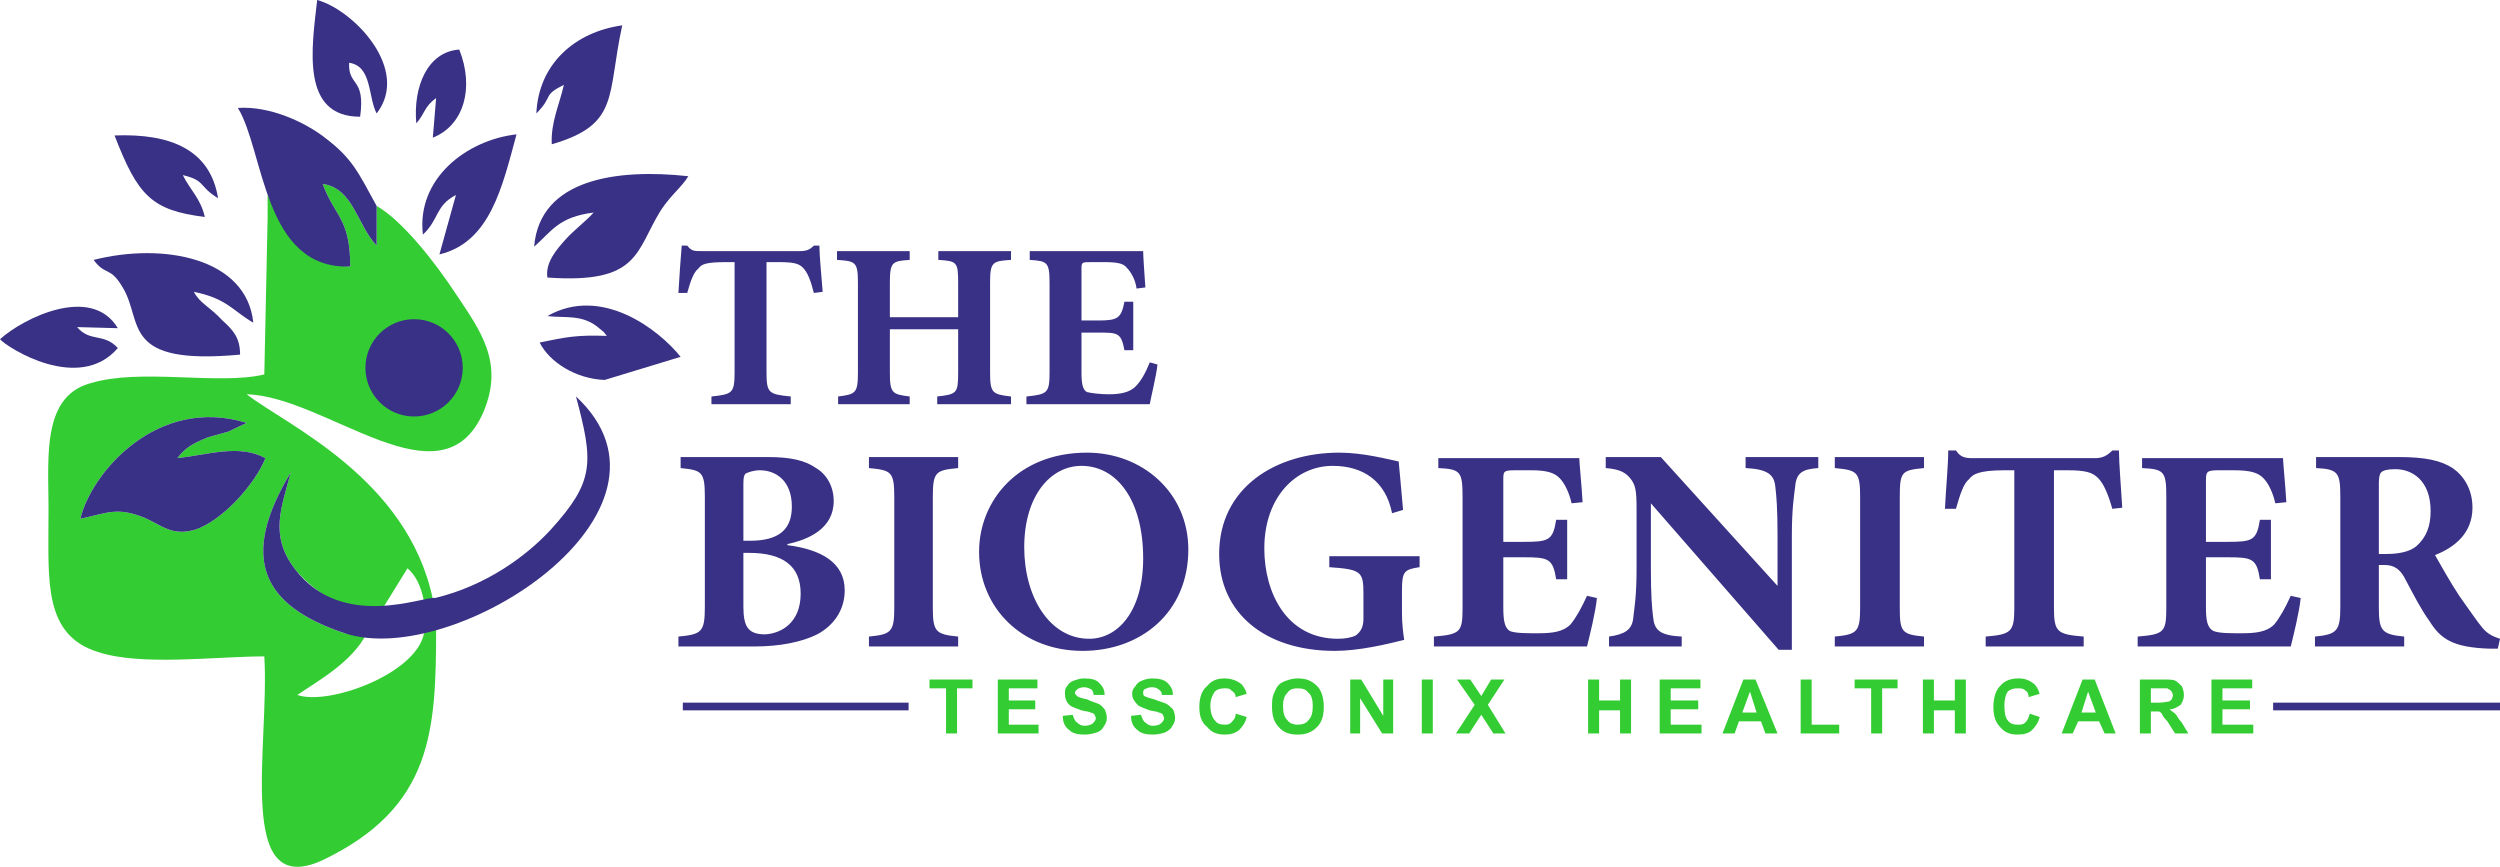 <?xml version="1.0" encoding="UTF-8"?>
<!DOCTYPE svg PUBLIC "-//W3C//DTD SVG 1.1//EN" "http://www.w3.org/Graphics/SVG/1.1/DTD/svg11.dtd">
<!-- Creator: CorelDRAW X8 -->
<svg xmlns="http://www.w3.org/2000/svg" xml:space="preserve" width="2270px" height="787px" version="1.1" style="shape-rendering:geometricPrecision; text-rendering:geometricPrecision; image-rendering:optimizeQuality; fill-rule:evenodd; clip-rule:evenodd"
viewBox="0 0 2270 787"
 xmlns:xlink="http://www.w3.org/1999/xlink">
 <defs>
  <style type="text/css">
   <![CDATA[
    .str0 {stroke:#393185;stroke-width:2.362}
    .fil1 {fill:#393185}
    .fil0 {fill:#33CC33}
    .fil2 {fill:#393185;fill-rule:nonzero}
    .fil3 {fill:#33CC33;fill-rule:nonzero}
   ]]>
  </style>
 </defs>
 <g id="Layer_x0020_1">
  <path class="fil0" d="M73 471c10,-42 70,-112 151,-87l-17 8c-7,2 -11,3 -18,5 -15,6 -21,10 -28,19 28,-3 56,-13 80,0 -9,23 -39,57 -64,65 -21,6 -30,-4 -46,-11 -25,-10 -34,-4 -58,1zm288 -172c54,-20 75,60 28,75 -53,17 -76,-57 -28,-75zm-118 -101l-3 142c-42,10 -112,-6 -158,8 -47,13 -37,74 -38,125 0,55 -4,104 45,119 39,13 107,4 151,4 5,81 -27,222 53,185 100,-48 103,-117 103,-212 0,-21 4,2 -11,6 -7,37 -87,66 -115,56 19,-13 50,-30 63,-56l-20 0c-75,-25 -96,-68 -49,-146 -8,31 -20,57 4,88 12,15 49,47 81,33l21 -34c7,6 12,15 15,30l8 -2c-23,-110 -133,-158 -169,-186 73,2 177,104 215,16 19,-45 -3,-74 -25,-107 -19,-29 -49,-67 -72,-80l0 36c-18,-19 -21,-52 -49,-56 11,30 25,31 25,75 -28,1 -66,-44 -75,-65l0 21z"/>
  <path class="fil1" d="M268 517c-24,-31 -12,-57 -4,-88 -47,78 -26,121 49,146 100,33 322,-111 210,-215 16,60 17,77 -23,121 -22,24 -59,51 -105,62 -10,-2 -84,30 -127,-26z"/>
  <path class="fil1" d="M73 471c24,-5 33,-11 58,-1 16,7 25,17 46,11 25,-8 55,-42 64,-65 -24,-13 -52,-3 -80,0 7,-9 13,-13 28,-19 7,-2 11,-3 18,-5l17 -8c-81,-25 -141,45 -151,87z"/>
  <path class="fil1" d="M318 242c0,-44 -14,-45 -25,-75 28,4 31,37 49,56l0 -36c-17,-31 -22,-43 -47,-62 -18,-14 -50,-29 -79,-27 24,39 23,147 102,144z"/>
  <path class="fil1" d="M85 236c11,15 15,5 27,26 18,31 -2,70 106,60 0,-15 -6,-22 -16,-31 -12,-13 -20,-15 -26,-26 30,6 35,17 54,28 -6,-59 -82,-73 -145,-57z"/>
  <path class="fil1" d="M485 224c16,-14 22,-27 54,-31 -7,8 -17,15 -26,25 -7,8 -18,20 -16,34 84,6 80,-24 103,-61 10,-15 19,-21 25,-31 -64,-7 -135,2 -140,64z"/>
  <path class="fil1" d="M497 287c16,2 32,-2 47,11 7,6 2,1 7,7 -27,-1 -37,1 -61,6 9,18 33,33 59,34l69 -21c-20,-25 -72,-65 -121,-37z"/>
  <path class="fil1" d="M327 106c5,-36 -11,-27 -10,-49 21,3 17,31 25,46 31,-40 -21,-94 -54,-103 -5,44 -15,106 39,106z"/>
  <path class="fil1" d="M487 103c16,-16 5,-16 25,-26 -4,18 -12,34 -11,54 62,-18 50,-44 64,-108 -43,6 -76,35 -78,80z"/>
  <path class="fil1" d="M384 213c15,-14 11,-26 30,-36l-15 54c46,-11 57,-61 70,-109 -45,5 -91,40 -85,91z"/>
  <path class="fil1" d="M0 308c7,8 72,49 107,8 -13,-14 -25,-5 -37,-19l37 1c-24,-40 -86,-9 -107,10z"/>
  <path class="fil1" d="M186 197c-4,-17 -13,-24 -20,-38 21,5 14,10 32,21 -7,-44 -43,-59 -94,-57 21,54 33,68 82,74z"/>
  <path class="fil1" d="M378 112c8,-9 7,-15 18,-23l-3 36c28,-11 38,-45 24,-80 -29,2 -42,34 -39,67z"/>
  <g id="_2193687902272">
   <path class="fil2" d="M747 265c-1,-13 -3,-33 -3,-42l-5 0c-4,4 -7,5 -13,5l-89 0c-7,0 -9,0 -13,-5l-5 0c-1,11 -2,27 -3,43l8 0c3,-11 6,-19 10,-22 3,-4 6,-6 26,-6l7 0 0 100c0,19 -2,20 -21,22l0 7 72 0 0 -7c-20,-2 -22,-3 -22,-22l0 -100 10 0c14,0 19,1 23,5 4,4 7,11 10,23l8 -1zm171 -37l-66 0 0 8c17,1 18,2 18,21l0 31 -62 0 0 -31c0,-19 2,-20 18,-21l0 -8 -66 0 0 8c17,1 19,2 19,21l0 81c0,19 -2,20 -18,22l0 7 65 0 0 -7c-16,-2 -18,-3 -18,-22l0 -39 62 0 0 39c0,19 -1,20 -19,22l0 7 67 0 0 -7c-17,-2 -19,-3 -19,-22l0 -81c0,-19 2,-20 19,-21l0 -8zm126 101c-4,10 -8,17 -13,22 -5,5 -13,7 -24,7 -8,0 -16,-1 -20,-2 -4,-2 -5,-8 -5,-18l0 -36 15 0c18,0 21,0 24,16l8 0 0 -44 -8 0c-3,15 -6,17 -24,17l-15 0 0 -46c0,-7 0,-7 9,-7l11 0c12,0 18,1 21,5 4,4 8,11 9,19l8 -1c-1,-14 -2,-29 -2,-33l-103 0 0 8c16,1 18,2 18,21l0 81c0,19 -2,20 -21,22l0 7 112 0c1,-6 6,-26 7,-36l-7 -2z"/>
   <path class="fil2" d="M715 494c19,-4 42,-14 42,-39 0,-13 -6,-24 -16,-30 -10,-7 -23,-10 -44,-10l-79 0 0 10c19,2 22,3 22,26l0 100c0,23 -3,25 -24,27l0 9 69 0c23,0 43,-4 57,-11 15,-8 25,-22 25,-40 0,-25 -21,-37 -52,-41l0 -1zm-40 -3l0 -50c0,-5 0,-9 2,-11 2,-1 7,-3 13,-3 14,0 29,9 29,33 0,21 -12,31 -38,31l-6 0zm0 11l5 0c31,0 47,12 47,37 0,26 -17,36 -32,37 -15,0 -20,-6 -20,-25l0 -49zm195 85l0 -9c-20,-2 -23,-4 -23,-26l0 -101c0,-23 3,-24 23,-26l0 -10 -81 0 0 10c20,2 23,3 23,26l0 101c0,22 -3,24 -23,26l0 9 81 0zm117 -176c-63,0 -98,44 -98,90 0,51 39,90 94,90 53,0 96,-35 96,-92 0,-52 -42,-88 -92,-88l0 0zm-5 12c32,0 56,31 56,84 0,48 -23,73 -49,73 -36,0 -59,-38 -59,-83 0,-47 24,-74 52,-74l0 0zm307 82l-82 0 0 10c29,2 31,4 31,24l0 23c0,8 -3,12 -7,15 -4,2 -10,3 -16,3 -47,0 -67,-42 -67,-82 0,-47 29,-75 62,-75 27,0 48,13 54,43l10 -3c-2,-21 -3,-35 -4,-44 -10,-2 -32,-8 -54,-8 -58,0 -109,32 -109,92 0,54 42,88 105,88 22,0 47,-6 63,-10 -1,-7 -2,-15 -2,-24l0 -21c0,-17 2,-19 16,-21l0 -10zm152 36c-5,11 -10,20 -15,26 -7,7 -17,8 -30,8 -10,0 -20,0 -25,-2 -5,-3 -6,-10 -6,-22l0 -45 18 0c23,0 27,1 30,20l10 0 0 -54 -10 0c-3,19 -7,20 -30,20l-18 0 0 -56c0,-8 0,-9 11,-9l14 0c14,0 21,2 26,7 5,5 9,14 11,23l10 -1c-1,-17 -3,-36 -3,-40l-128 0 0 9c20,1 22,3 22,26l0 101c0,22 -2,24 -26,26l0 9 139 0c2,-8 8,-32 9,-44l-9 -2zm210 -126l-66 0 0 10c20,1 26,6 27,17 1,8 2,20 2,44l0 46 0 0 -106 -117 -50 0 0 10c11,1 17,3 22,9 5,6 6,11 6,28l0 55c0,24 -2,35 -3,44 -1,11 -8,15 -22,17l0 9 66 0 0 -9c-20,-1 -25,-6 -26,-18 -1,-8 -2,-19 -2,-43l0 -60 0 0 116 133 12 0 0 -104c0,-24 2,-36 3,-44 1,-13 7,-16 21,-17l0 -10zm96 172l0 -9c-20,-2 -22,-4 -22,-26l0 -101c0,-23 2,-24 22,-26l0 -10 -81 0 0 10c20,2 23,3 23,26l0 101c0,22 -3,24 -23,26l0 9 81 0zm180 -126c-1,-17 -3,-41 -3,-52l-6 0c-5,5 -9,7 -16,7l-111 0c-7,0 -11,-1 -15,-7l-7 0c0,13 -2,33 -3,53l10 0c4,-14 7,-23 12,-27 3,-4 8,-8 32,-8l9 0 0 125c0,22 -3,24 -26,26l0 9 89 0 0 -9c-24,-2 -27,-4 -27,-26l0 -125 12 0c17,0 23,2 28,7 5,5 9,14 13,28l9 -1zm153 80c-5,11 -10,20 -15,26 -7,7 -17,8 -30,8 -10,0 -20,0 -25,-2 -6,-3 -7,-10 -7,-22l0 -45 19 0c23,0 27,1 30,20l10 0 0 -54 -10 0c-3,19 -7,20 -30,20l-19 0 0 -56c0,-8 1,-9 12,-9l13 0c15,0 22,2 27,7 5,5 9,14 11,23l10 -1c-1,-17 -3,-36 -3,-40l-128 0 0 9c20,1 22,3 22,26l0 101c0,22 -2,24 -26,26l0 9 139 0c2,-8 8,-32 9,-44l-9 -2zm190 39c-6,-2 -11,-4 -16,-10 -5,-6 -11,-15 -21,-29 -8,-12 -18,-30 -22,-37 18,-7 34,-20 34,-43 0,-17 -8,-29 -18,-36 -11,-7 -25,-10 -49,-10l-75 0 0 10c20,1 22,4 22,26l0 100c0,22 -3,25 -23,27l0 9 81 0 0 -9c-20,-2 -23,-5 -23,-26l0 -39 5 0c9,0 14,4 18,11 8,15 15,29 23,40 10,16 21,24 55,25 3,0 6,0 7,0l2 -9zm-110 -77l0 -65c0,-5 1,-8 2,-9 2,-2 6,-3 13,-3 15,0 32,10 32,38 0,14 -4,24 -13,32 -6,5 -16,7 -27,7l-7 0z"/>
  </g>
  <path class="fil3" d="M859 666l0 -41 -15 0 0 -8 39 0 0 8 -14 0 0 41 -10 0zm47 0l0 -49 36 0 0 8 -26 0 0 11 24 0 0 8 -24 0 0 14 27 0 0 8 -37 0zm59 -16l9 -1c1,3 2,6 4,7 2,2 4,3 7,3 3,0 6,-1 7,-2 2,-2 3,-3 3,-5 0,-1 -1,-2 -1,-3 -1,-1 -2,-2 -4,-2 -1,-1 -4,-1 -8,-2 -5,-2 -9,-3 -11,-5 -3,-3 -4,-6 -4,-10 0,-3 0,-5 2,-7 1,-2 3,-4 6,-5 3,-1 6,-2 9,-2 7,0 11,1 14,4 3,3 5,6 5,11l-10 0c0,-2 -1,-4 -2,-5 -2,-1 -4,-2 -7,-2 -2,0 -5,1 -6,2 -1,1 -2,2 -2,3 0,1 1,2 2,3 1,1 4,2 9,3 4,2 8,3 10,4 3,1 4,3 6,5 1,2 2,5 2,8 0,3 -1,5 -3,8 -1,2 -3,4 -6,5 -3,1 -7,2 -11,2 -6,0 -11,-1 -14,-4 -4,-3 -6,-7 -6,-13zm62 0l9 -1c1,3 2,6 4,7 2,2 4,3 7,3 3,0 6,-1 7,-2 2,-2 3,-3 3,-5 0,-1 -1,-2 -1,-3 -1,-1 -2,-2 -4,-2 -1,-1 -4,-1 -8,-2 -5,-2 -9,-3 -11,-5 -3,-3 -5,-6 -5,-10 0,-3 1,-5 3,-7 1,-2 3,-4 6,-5 2,-1 6,-2 9,-2 6,0 11,1 14,4 3,3 5,6 5,11l-10 0c0,-2 -1,-4 -3,-5 -1,-1 -3,-2 -6,-2 -3,0 -5,1 -7,2 -1,1 -1,2 -1,3 0,1 0,2 1,3 2,1 5,2 9,3 5,2 9,3 11,4 2,1 4,3 6,5 1,2 2,5 2,8 0,3 -1,5 -3,8 -1,2 -4,4 -6,5 -3,1 -7,2 -11,2 -6,0 -11,-1 -14,-4 -4,-3 -6,-7 -6,-13zm95 -2l10 3c-1,5 -4,9 -7,12 -4,3 -8,4 -13,4 -7,0 -12,-2 -16,-7 -5,-4 -7,-10 -7,-18 0,-8 2,-15 7,-19 4,-5 9,-7 16,-7 6,0 11,2 15,5 2,2 4,5 5,9l-10 3c0,-3 -2,-5 -4,-6 -1,-2 -4,-2 -6,-2 -4,0 -7,1 -9,3 -2,3 -4,7 -4,13 0,6 2,11 4,13 2,3 5,4 9,4 2,0 4,0 6,-2 2,-2 4,-4 4,-8zm33 -6c0,-5 0,-9 2,-13 1,-2 2,-5 4,-7 2,-2 4,-3 7,-4 3,-1 6,-2 10,-2 8,0 13,2 18,7 4,4 6,11 6,19 0,8 -2,14 -6,18 -5,5 -10,7 -18,7 -7,0 -13,-2 -17,-7 -4,-4 -6,-10 -6,-18zm10 -1c0,6 1,10 4,13 2,3 6,4 9,4 4,0 8,-1 10,-4 3,-3 4,-7 4,-13 0,-5 -1,-10 -4,-12 -2,-3 -5,-4 -10,-4 -4,0 -7,1 -9,4 -3,3 -4,7 -4,12zm61 25l0 -49 10 0 20 33 0 -33 9 0 0 49 -10 0 -20 -32 0 32 -9 0zm65 0l0 -49 10 0 0 49 -10 0zm31 0l17 -26 -16 -23 12 0 10 15 9 -15 12 0 -15 23 16 26 -11 0 -11 -17 -11 17 -12 0zm120 0l0 -49 10 0 0 19 19 0 0 -19 10 0 0 49 -10 0 0 -21 -19 0 0 21 -10 0zm65 0l0 -49 37 0 0 8 -27 0 0 11 25 0 0 8 -25 0 0 14 28 0 0 8 -38 0zm107 0l-11 0 -4 -11 -20 0 -4 11 -11 0 19 -49 11 0 20 49zm-19 -19l-6 -19 -7 19 13 0zm40 19l0 -49 10 0 0 41 25 0 0 8 -35 0zm64 0l0 -41 -15 0 0 -8 39 0 0 8 -14 0 0 41 -10 0zm47 0l0 -49 10 0 0 19 19 0 0 -19 10 0 0 49 -10 0 0 -21 -19 0 0 21 -10 0zm97 -18l9 3c-1,5 -4,9 -7,12 -3,3 -8,4 -13,4 -7,0 -12,-2 -16,-7 -4,-4 -6,-10 -6,-18 0,-8 2,-15 6,-19 4,-5 10,-7 17,-7 6,0 10,2 14,5 2,2 4,5 5,9l-10 3c0,-3 -1,-5 -3,-6 -2,-2 -4,-2 -7,-2 -4,0 -7,1 -9,3 -2,3 -3,7 -3,13 0,6 1,11 3,13 2,3 5,4 9,4 3,0 5,0 7,-2 2,-2 3,-4 4,-8zm78 18l-10 0 -5 -11 -19 0 -5 11 -10 0 19 -49 11 0 19 49zm-18 -19l-7 -19 -6 19 13 0zm40 19l0 -49 20 0c6,0 10,0 12,1 2,1 4,3 6,5 1,2 2,5 2,8 0,3 -1,6 -3,9 -3,2 -6,4 -10,4 2,2 4,3 5,4 2,2 3,5 6,8l6 10 -12 0 -7 -11c-3,-3 -5,-6 -5,-7 -1,-1 -2,-2 -3,-2 -2,0 -3,0 -5,0l-2 0 0 20 -10 0zm10 -28l7 0c5,0 8,-1 9,-1 1,0 2,-1 3,-2 0,-1 1,-2 1,-4 0,-1 -1,-3 -2,-4 -1,-1 -2,-1 -3,-2 -1,0 -4,0 -8,0l-7 0 0 13zm55 28l0 -49 37 0 0 8 -27 0 0 11 25 0 0 8 -25 0 0 14 28 0 0 8 -38 0z"/>
  <polygon class="fil1" points="2064,638 2270,638 2270,645 2064,645 "/>
  <polygon class="fil1" points="620,638 825,638 825,645 620,645 "/>
  <circle class="fil1 str0" cx="376" cy="334" r="43"/>
 </g>
</svg>
